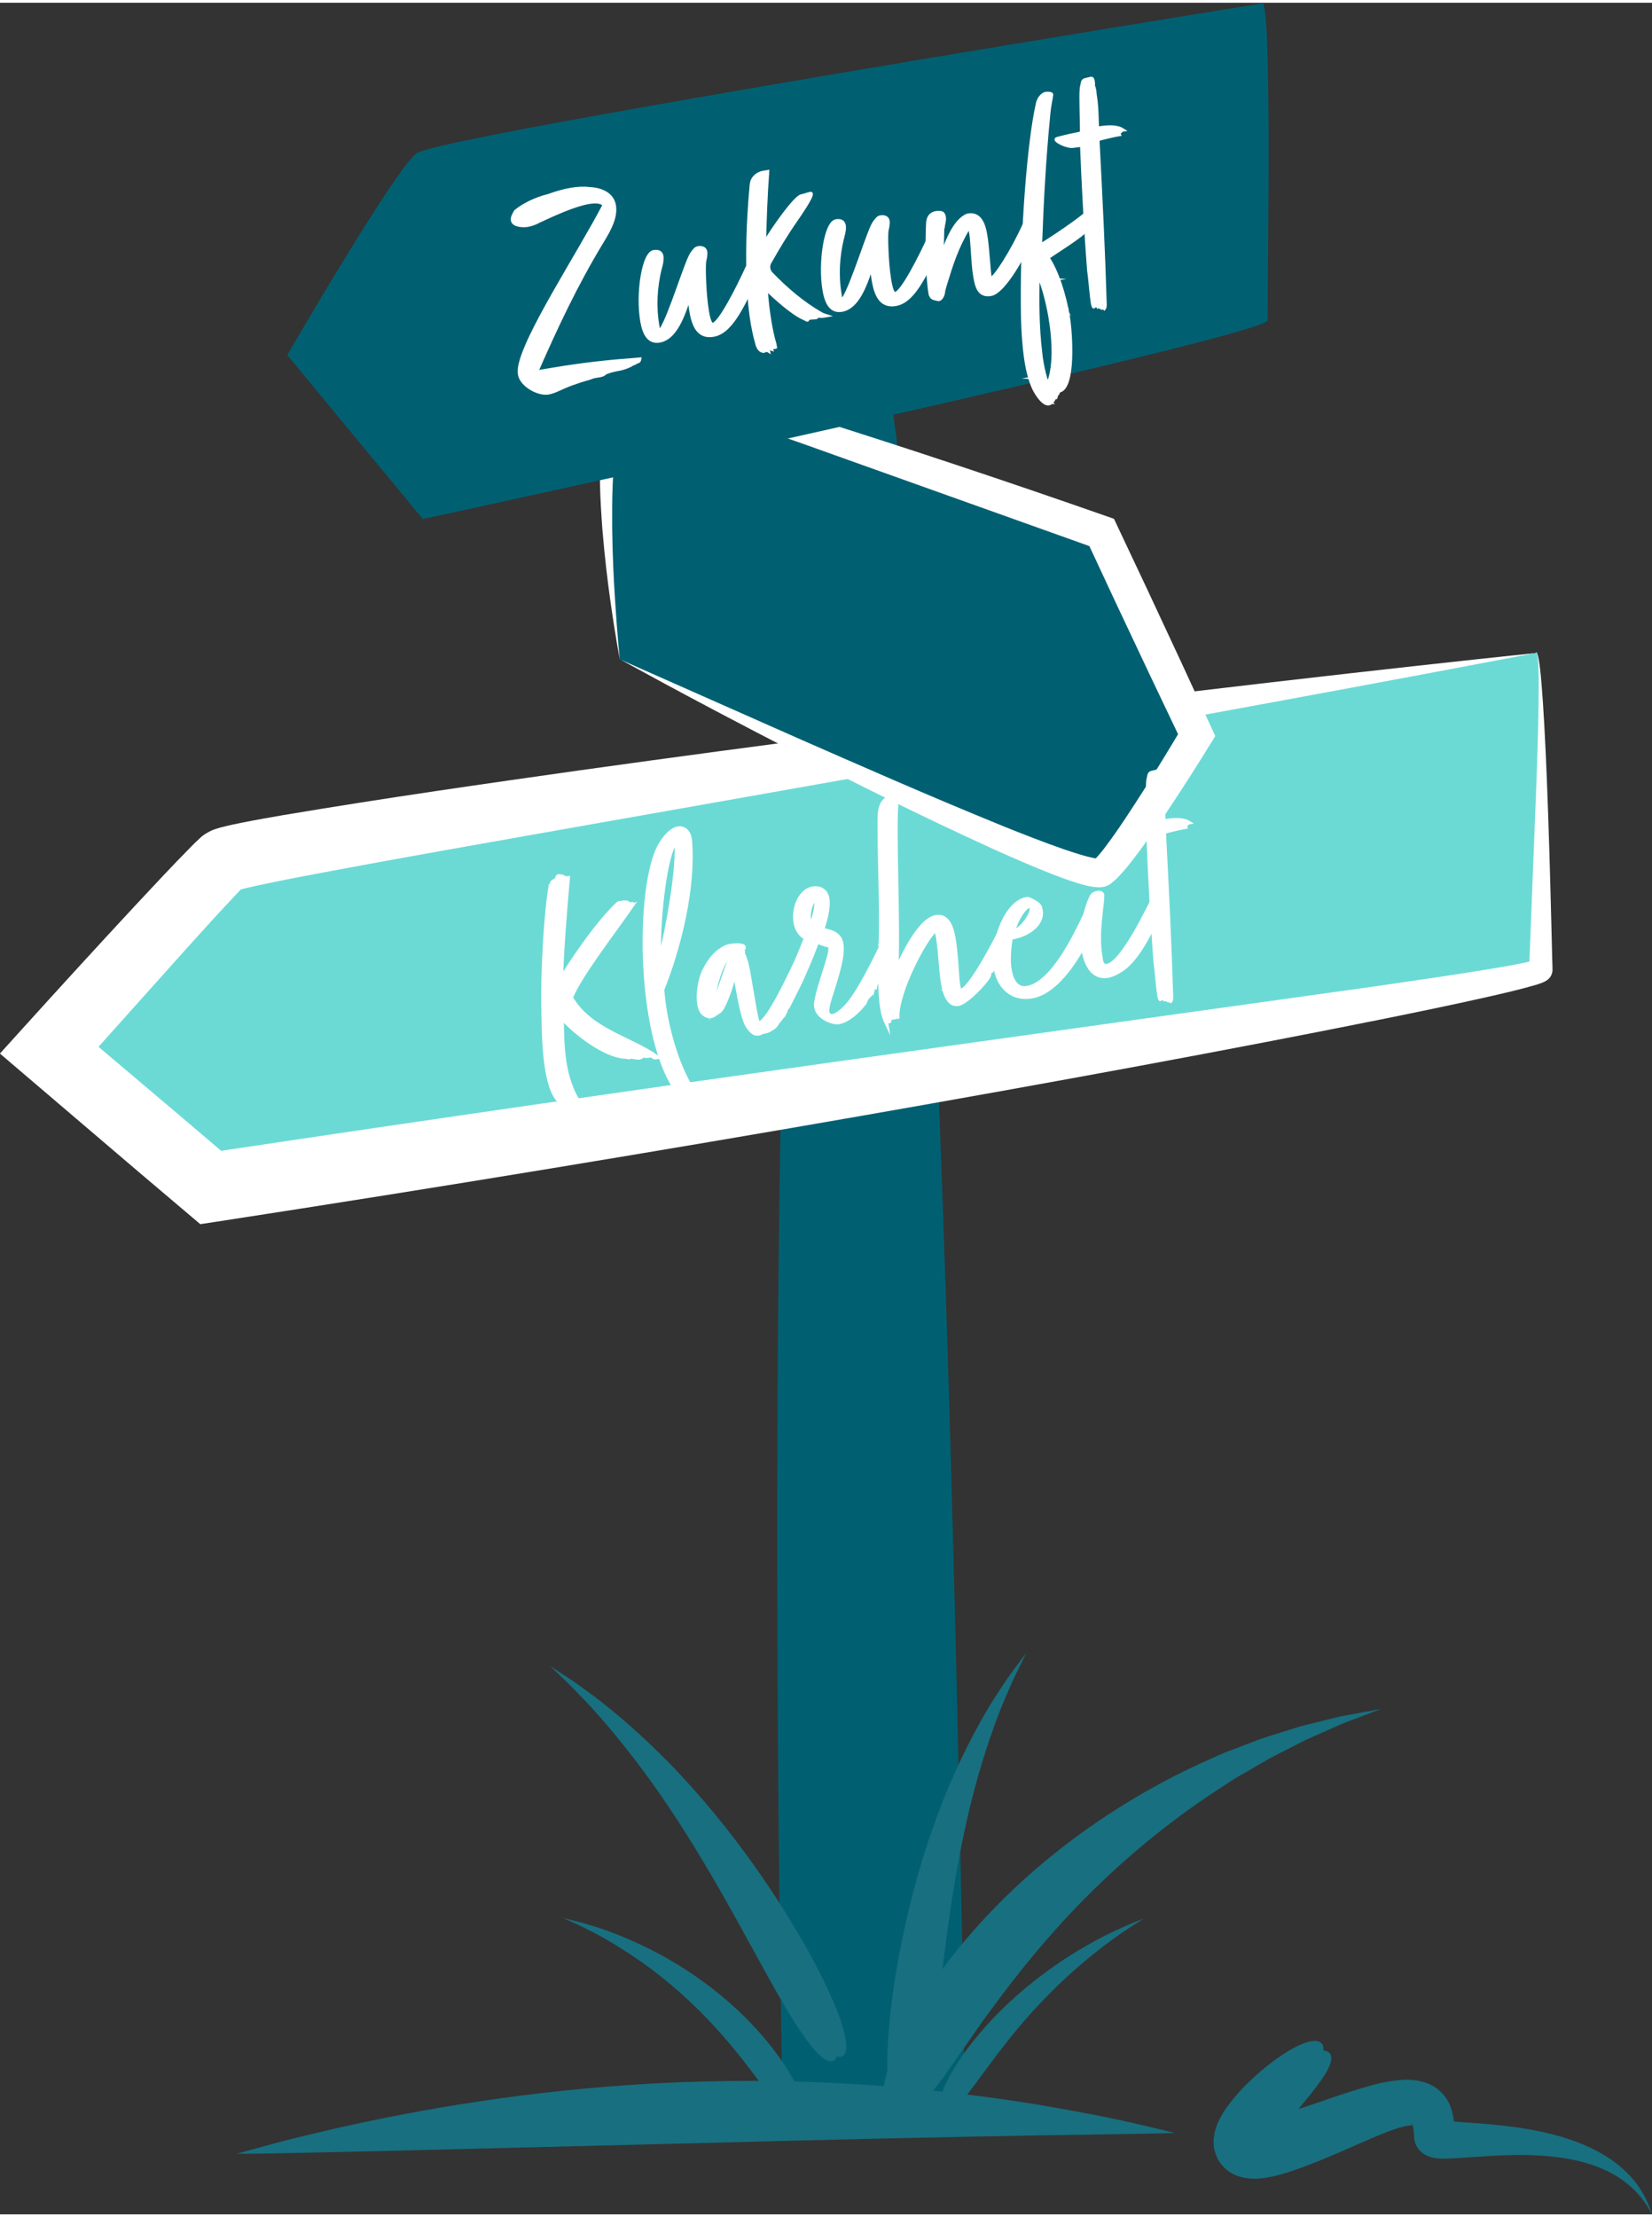 <?xml version="1.0" encoding="UTF-8"?>
<svg xmlns="http://www.w3.org/2000/svg" viewBox="0 0 292.52 391.49" width="120" height="161"><rect x="0" y="0" width="292.52" height="391.49" fill="#333333" stroke="none"/><defs><style>.cls-1{fill:#006072;}.cls-2,.cls-3{fill:#fff;}.cls-4{fill:#186f7f;}.cls-5{fill:#6bdad5;}.cls-3{stroke:#fff;stroke-miterlimit:10;stroke-width:.65px;}</style></defs><g id="Ebene_8"><path class="cls-1" d="M138.59,373.04c10.14,.49,32.28,0,32.28,0,0,0-4.51-326.28-18.42-316.88-20.29,13.71-13.86,316.88-13.86,316.88Z"/><g><path class="cls-5" d="M271.87,115.12c1.72-3.09,.98,46.3,.98,56.09,0,2.79-235.53,38.51-235.53,38.51l-28.59-24.28s27.28-30.4,30.79-33.49c3.51-3.09,232.36-36.84,232.36-36.84Z"/><path class="cls-2" d="M271.87,115.11s-30.18,5.82-79.84,14.79c-24.83,4.49-54.54,9.75-87.74,15.6-16.58,2.95-34.11,5.97-52.13,9.42-2.24,.44-4.5,.89-6.69,1.37-1.07,.24-2.22,.49-3.08,.74l-.31,.09s-.07,.03-.1,.04c-.01,0-.05,.02-.04,0,.31-.11,.61-.27,.89-.46,.26-.17,.63-.53,.47-.38l-.11,.11-.45,.44-.56,.58c-3.09,3.24-6.31,6.82-9.49,10.34-6.38,7.12-12.86,14.36-19.43,21.7l-.59-8.71c5.84,4.94,12.81,10.84,19.85,16.79,3.11,2.64,6.2,5.28,8.76,7.46l-4.89-1.39c40.65-6.11,79.26-11.66,114.31-16.57,35.04-4.89,66.5-9.29,92.86-12.97,6.58-.95,12.85-1.87,18.73-2.81,2.93-.48,5.83-.95,8.43-1.53,.31-.07,.63-.15,.85-.22l.12-.03h.01s-.16,.09-.22,.15c-.08,.09,.05-.08-.34,.35-.28,.33-.41,.89-.38,1.19v-.13s.01-.26,.01-.26c.03-.7,.05-1.39,.08-2.07,.05-1.37,.11-2.71,.16-4.03,.42-10.55,.77-19.63,1.06-27.04,.26-7.41,.4-13.16,.39-17.06,0-1.95-.05-3.43-.14-4.42-.05-.49-.1-.87-.21-1.09-.02-.06-.06-.09-.1-.11-.04,.02-.08,.02-.09,.06-.04,.05-.06,.07-.06,.07,0,0,.02-.03,.05-.08,.01-.03,.05-.05,.1-.07,.05,.02,.1,.05,.13,.11,.13,.23,.22,.6,.31,1.09,.18,.99,.35,2.47,.51,4.42,.33,3.9,.65,9.65,.95,17.07,.3,7.42,.57,16.51,.83,27.07,.03,1.32,.07,2.66,.1,4.02,.02,.68,.04,1.37,.06,2.06v.26s.01,.13,.01,.13c0,.34-.15,.94-.45,1.31-.4,.48-.31,.32-.43,.44-.13,.1-.37,.25-.44,.28l-.23,.11c-.17,.08-.25,.11-.37,.16-.44,.17-.79,.28-1.16,.39-2.86,.83-5.68,1.46-8.63,2.14-5.88,1.32-12.1,2.61-18.64,3.93-26.15,5.26-57.42,11.03-92.3,17.12-34.89,6.08-73.38,12.46-114.04,18.71l-2.75,.42-2.14-1.81c-2.56-2.17-5.66-4.8-8.78-7.44-7.02-5.98-13.96-11.91-19.78-16.87l-4.78-4.08,4.19-4.63c6.64-7.34,13.22-14.53,19.76-21.57,3.3-3.53,6.49-6.97,9.96-10.48l.68-.68,.83-.78,.21-.19c-.06,.04,.44-.38,.83-.61,.41-.26,.84-.48,1.28-.66l.38-.13,.73-.23,.53-.14c1.4-.36,2.54-.58,3.76-.83,2.37-.47,4.68-.87,6.98-1.27,18.36-3.09,35.92-5.58,52.64-7.95,33.43-4.67,63.37-8.47,88.42-11.53,50.11-6.1,80.68-9.21,80.68-9.21Z"/></g><path class="cls-4" d="M158.58,373.01s-.5,.23-1.04,.13c-.54-.1-1.11-.52-1.23-1.87-.06-.68,0-1.58,.23-2.8,.12-.61,.28-1.3,.49-2.07,.21-.78,.47-1.64,.86-2.56,.77-1.85,1.72-4.12,3.16-6.74,1.5-2.58,3.26-5.64,5.78-8.95,4.89-6.7,11.79-14.07,19.85-20.5,8.03-6.47,17.16-11.98,25.79-15.93,1.08-.49,2.15-.97,3.19-1.45,1.04-.49,2.12-.84,3.15-1.26,1.04-.4,2.05-.78,3.04-1.16,.5-.19,.99-.37,1.47-.56,.5-.16,.98-.31,1.47-.47,1.92-.6,3.75-1.18,5.45-1.71,1.73-.43,3.34-.83,4.8-1.2,.73-.18,1.42-.35,2.08-.51,.66-.15,1.29-.25,1.88-.36,1.17-.21,2.18-.4,3-.55,1.64-.29,2.54-.46,2.54-.46,0,0-.86,.33-2.41,.92-.77,.29-1.72,.65-2.83,1.07-.55,.21-1.14,.42-1.76,.68-.61,.27-1.26,.56-1.94,.86-1.35,.6-2.84,1.26-4.44,1.97-1.55,.79-3.22,1.65-4.97,2.54-.44,.22-.88,.45-1.33,.68-.44,.25-.88,.51-1.32,.77-.89,.52-1.8,1.04-2.73,1.58-.92,.55-1.89,1.04-2.81,1.67-.93,.61-1.87,1.22-2.82,1.84-7.61,4.99-15.41,11.31-22.21,18.08-6.82,6.76-12.62,13.94-17.1,20.07-2.31,3.02-4.05,5.74-5.68,7.95-1.58,2.24-2.81,4.13-3.97,5.6-.59,.73-1.07,1.41-1.53,2-.46,.59-.88,1.09-1.28,1.52-.79,.86-1.46,1.43-2.03,1.78-1.13,.71-1.84,.56-2.26,.22-.42-.34-.55-.86-.55-.86Z"/><path class="cls-4" d="M167.33,372.78s-.89,.34-.92-.81c.01-1.12,.64-3.98,4.8-9.68,2.09-2.83,4.93-6.01,8.18-8.95,3.24-2.95,6.87-5.65,10.3-7.8,3.44-2.15,6.64-3.8,9.02-4.82,1.16-.55,2.15-.91,2.8-1.19,.66-.27,1.03-.41,1.03-.41,0,0-.33,.21-.93,.6-.6,.4-1.49,.91-2.53,1.66-2.13,1.41-4.97,3.55-7.95,6.11-2.99,2.56-6.08,5.61-8.85,8.72-2.78,3.11-5.22,6.29-7.19,8.95-3.91,5.34-5.51,7.45-6.57,7.98-1.01,.56-1.19-.35-1.19-.35Z"/><path class="cls-4" d="M148.16,363.5s-.37,1.6-2.09,.54c-1.75-1.03-4.7-4.82-10.38-15.15-2.86-5.16-6.21-11.43-9.93-17.76-3.71-6.34-7.82-12.73-11.93-18.25-4.11-5.51-8.13-10.23-11.28-13.39-1.51-1.66-2.87-2.84-3.75-3.72-.9-.87-1.39-1.35-1.39-1.35,0,0,.57,.38,1.62,1.06,1.03,.71,2.6,1.64,4.39,3.01,3.7,2.6,8.55,6.64,13.6,11.62,5.04,4.98,10.17,10.97,14.68,17.09,4.52,6.11,8.44,12.32,11.37,17.6,5.82,10.59,6.89,15.33,6.77,17.34-.15,2.01-1.67,1.36-1.67,1.36Z"/><path class="cls-4" d="M160.03,372.26s-1.13,1.13-1.99-.63c-.82-1.76-1.56-6.42-.1-18.06,.75-5.81,2.07-12.81,3.98-19.94,1.9-7.13,4.44-14.36,7.29-20.63,2.85-6.27,5.89-11.6,8.4-15.2,1.16-1.85,2.3-3.22,3-4.21,.72-.97,1.12-1.5,1.12-1.5,0,0-.29,.6-.82,1.69-.51,1.1-1.36,2.62-2.18,4.64-1.81,3.93-3.86,9.58-5.68,15.99-1.81,6.42-3.28,13.63-4.38,20.66-1.11,7.03-1.89,13.88-2.62,19.55-1.43,11.35-2.73,15.82-3.94,17.38-1.17,1.57-2.08,.26-2.08,.26Z"/><path class="cls-4" d="M234.34,362.48s1.99,.02,1.22,2.33c-.37,1.16-1.44,2.88-3.59,5.54-1.07,1.3-2.37,2.87-3.93,4.78-.75,.93-1.56,1.95-2.22,2.95-.34,.49-.61,1-.7,1.23,0,.02-.02,.05-.04,.07,0,.01,0,0,0,0,0,0,.04,0-.09-.05-.18-.07-.37-.14-.56-.2-.19-.06-.38-.11-.58-.16-.2-.05-.41-.08-.53-.13-.28-.09-.58-.14-.89-.16-.37,0-.45-.06-.68-.03-.1,0-.2,.02-.3,.05-.09,.02-.09,0-.14,.02-.25,.09-.14,.09-.04-.06,.11-.12,.19-.26,.22-.4,.11-.22,.24-.51,.29-.77,.03-.14,.05-.27,.06-.41,.05-.2,.1-.4,.13-.6,.07-.4,.1-.8,.1-1.21v-.31c0-.1,0-.03,.02-.05h.04s.05,0,.07,0c.06,0,.22-.03,.33-.03,.54-.06,1.31-.21,2.12-.43,.79-.2,1.76-.49,2.69-.78,.94-.28,1.9-.6,2.88-.92,3.94-1.27,8.06-2.86,12.87-4.16,1.21-.32,2.49-.6,3.93-.79,1.44-.15,3.05-.33,5.19,.31,1.03,.3,2.23,.96,3.1,1.89,.46,.46,.79,.96,1.09,1.47,.28,.5,.47,1,.63,1.48,.28,.94,.4,1.81,.43,2.59,0,.38,.03,.79,0,1.14l-.03,.54-.02,.27v.13s-.01,.07-.01,.07v.03c-1.42-.05,3.16,.17-3.18-.11-.15,.02,.12,0,.33-.41,.07-.1,.12-.21,.16-.33,.04-.12,.14-.3,.19-.45,.06-.16,.11-.32,.15-.48,.06-.2,.14-.42,.19-.63l.08-.32,.04-.16c.02-.07,.02-.09,.01-.08-.02,0,0,0,.01,0l.06,.03c.08,.02,.13,.04,.24,.06,.38,.08,.9,.14,1.42,.19,1.05,.1,2.17,.17,3.29,.25,2.24,.15,4.48,.34,6.66,.61,4.36,.53,8.51,1.41,12.1,2.76,3.59,1.34,6.59,3.19,8.65,5.18,2.09,1.98,3.23,4,3.86,5.4,.32,.7,.52,1.27,.64,1.65,.12,.38,.19,.58,.19,.58,0,0-.1-.18-.29-.54-.19-.35-.49-.86-.92-1.48-.85-1.23-2.28-2.92-4.48-4.36-2.18-1.47-5.12-2.64-8.54-3.31-3.43-.67-7.32-.88-11.45-.75-2.07,.06-4.2,.2-6.41,.36-1.11,.08-2.23,.17-3.43,.22-.61,.02-1.23,.05-1.97,.01-.38-.02-.77-.04-1.39-.18l-.23-.06-.31-.1c-.11-.04-.18-.06-.33-.13-.15-.07-.3-.15-.44-.23-.08-.05-.13-.07-.23-.14-.11-.08-.22-.16-.32-.25s-.21-.18-.3-.28l-.14-.15-.19-.24c-.24-.34-.44-.7-.56-1.1-.13-.42-.19-.88-.18-1.32-.03-.89-.2-1.7-.38-1.99-.09-.11-.12-.1-.06,.05,.06,.12,.22,.2,.13,.22-.08,.01-.83,.05-1.64,.27-.83,.21-1.76,.52-2.73,.89-3.88,1.5-8,3.5-12.06,5.12-1.02,.41-2.04,.81-3.06,1.18-1.03,.38-1.99,.72-3.12,1.06-1.1,.33-2.24,.63-3.6,.82-.37,.04-.67,.09-1.09,.11-.44,.01-.8,.03-1.31,0-.27-.02-.54-.05-.81-.09l-.4-.06c-.18-.04-.37-.09-.55-.14-.37-.11-.71-.22-1.09-.39-.47-.23-.93-.52-1.35-.84-.41-.3-.91-.86-1.26-1.36-.39-.53-.59-1.06-.79-1.63-.09-.27-.18-.6-.22-.83-.03-.22-.06-.45-.07-.67-.03-.42-.04-.97,.01-1.22,.04-.32,.09-.63,.15-.94,.06-.32,.13-.48,.2-.72,.07-.22,.15-.45,.22-.65l.22-.51c.61-1.31,1.21-2.18,1.78-2.95,1.15-1.54,2.22-2.68,3.23-3.7,2.03-2,3.79-3.41,5.29-4.49,3.01-2.15,4.98-2.93,6.21-3.14,2.47-.38,2.09,1.61,2.09,1.61Z"/><path class="cls-4" d="M141.34,374.21s-.22,1.02-1.35,.37c-.57-.32-1.33-1.06-2.45-2.49-1.16-1.41-2.62-3.54-4.89-6.48-2.24-2.95-5.1-6.43-8.4-9.74-3.29-3.33-7.01-6.48-10.63-9.03-3.62-2.54-7.08-4.57-9.67-5.82-1.27-.69-2.36-1.11-3.08-1.47-.73-.34-1.14-.52-1.14-.52,0,0,.43,.11,1.21,.3,.78,.21,1.94,.44,3.32,.9,2.81,.79,6.64,2.23,10.75,4.28,4.11,2.05,8.46,4.8,12.32,7.96,3.87,3.14,7.22,6.66,9.65,9.85,2.45,3.17,3.74,5.68,4.52,7.45,.75,1.79,.93,2.91,.91,3.56-.06,1.31-1.06,.89-1.06,.89Z"/><g><path class="cls-1" d="M109.75,116.23s-7.88-53.17,5.02-49.4c25.74,7.53,80.3,26.93,80.3,26.93l16.81,35.86s-12.86,21.42-16.74,24.28c-3.88,2.86-85.4-37.67-85.4-37.67Z"/><path class="cls-2" d="M109.75,116.23s12.03,5.33,32.12,14.22c10.06,4.4,22.12,9.75,35.82,15.33,3.43,1.38,6.96,2.77,10.58,4.03,1.79,.61,3.68,1.24,5.35,1.58,.2,.04,.4,.08,.55,.09,.18,.03,.27,.01,.3,.02-.03,0-.07,0-.1,0l-.25,.07c-.18,.06-.35,.15-.48,.27,0,0,.05-.05,.07-.07,.11-.11,.23-.22,.34-.33,.54-.57,1.15-1.31,1.73-2.09,2.35-3.12,4.61-6.64,6.88-10.19,2.25-3.57,4.51-7.27,6.74-11.02l-.14,2.72c-3.52-7.34-7.57-15.89-11.68-24.64-1.85-3.96-3.68-7.89-5.21-11.17l1.7,1.55c-18.27-6.52-35.52-12.68-51.13-18.26-7.81-2.76-15.22-5.35-22.15-7.67-1.73-.57-3.44-1.13-5.11-1.69-.42-.14-.83-.27-1.25-.41-.38-.12-.58-.16-.84-.2-.48-.03-.83,.08-1.26,.38-.85,.65-1.55,2.06-2.01,3.46-.48,1.42-.79,2.93-1.03,4.41-.92,5.97-.92,11.59-.89,16.46,.06,4.89,.28,9.09,.5,12.52,.44,6.86,.85,10.62,.85,10.62,0,0-.74-3.71-1.7-10.54-.47-3.42-.99-7.61-1.39-12.53-.35-4.92-.73-10.55-.12-16.91,.18-1.59,.4-3.23,.87-4.92,.23-.85,.52-1.71,.94-2.58,.43-.86,.97-1.76,1.86-2.55,.88-.78,2.22-1.32,3.49-1.28,.6,.01,1.26,.14,1.72,.27,.42,.12,.85,.23,1.28,.35,1.71,.47,3.46,.93,5.23,1.45,7.08,2.01,14.61,4.29,22.54,6.78,15.85,4.98,33.27,10.76,51.61,17.18l1.17,.41,.54,1.14c1.55,3.28,3.39,7.2,5.26,11.15,4.11,8.76,8.09,17.34,11.48,24.74l.66,1.43-.8,1.29c-2.34,3.8-4.68,7.47-7.05,11.05-2.4,3.58-4.75,7.06-7.42,10.41-.68,.84-1.38,1.67-2.26,2.54l-.78,.68-.21,.18c-.25,.17-.54,.31-.83,.42-.35,.13-.44,.12-.61,.15-.16,.02-.32,.04-.48,.05-.48,0-.9-.03-1.21-.08-.35-.05-.64-.11-.93-.17-2.25-.54-4.1-1.25-5.98-1.96-3.73-1.44-7.24-2.99-10.65-4.52-13.59-6.18-25.36-12.15-35.15-17.15-9.78-5.02-17.54-9.15-22.85-12.01-5.3-2.88-8.19-4.46-8.19-4.46Z"/></g><path class="cls-1" d="M223.33,.14c1.96-3.09,1.12,46.3,1.12,56.09,0,2.79-149.58,35.16-149.58,35.16l-24-29.02s18.88-32.63,22.88-35.72C77.75,23.56,223.33,.14,223.33,.14Z"/><g><path class="cls-3" d="M106.13,65.98l-.77,.13c-.26,.04-.51,.14-.76,.23-.1,.02-.15,.08-.25,.09-.76,.23-1.52,.42-2.22,.69-2.32,.71-3.69,1.68-5.04,1.91-1.81,.3-4.74-1.37-5.05-3.23-.05-.31-.05-.63-.02-1.06,.68-5.42,10.36-20.05,15.01-28.95-.47-.61-1.5-.7-2.79-.48-2.58,.43-6.17,2.1-8.88,3.35-.53,.3-1.23,.58-1.95,.7-.72,.12-2.48,.1-2.64-.88-.06-.36,.13-.82,.54-1.52,1.25-1.06,3.5-2.23,5.84-2.79,1.3-.48,2.66-.87,3.95-1.09,1.13-.19,2.24-.27,3.27-.13,2.51,.11,4.08,1.22,4.37,2.92,.36,2.12-.91,4.34-1.95,6.06l-.21,.35c-4.73,7.8-8.27,15.45-11.64,23.13l2.63-.44c5.73-.97,9.9-1.41,15.66-1.85-.08,.49-.47,.34-.75,.6-.33,.22-.51,.14-.78,.4-1.03,.49-1.64,.65-2.72,.83-1.38,.29-1.2,.41-1.92,.54-.21,.04-.46,.08-.89,.1,.18,.13,.71,.09,.86,.07-.28,.21-.59,.26-.9,.31Z"/><path class="cls-3" d="M122.36,54.33c-.15-.88-.24-1.71-.26-2.5-1.23,4.03-2.7,7.56-5.33,8.01-1.75,.3-2.67-1.03-3.09-3.56-.81-4.8,.28-11.88,2.08-12.18,.93-.16,1.31,.2,1.41,.82,.13,.77-.36,2.29-.36,2.29-.74,3.15-.98,6.48-.38,9.98l.04,.26c.05,.31,.17,.66,.42,.62,.1-.02,.2-.09,.18-.19,1.65-2.51,4.55-12.33,5.51-13.55,.39-.49,.6-.84,1.01-.91,.57-.1,1.22,0,1.33,.68,.06,.36-.06,1.23-.2,1.63v.05c-.15,.93-.02,5.79,.48,8.78,.26,1.55,.58,2.5,1.04,2.42,1.29-.22,4.54-6.71,6.09-10.1,.65,.1,1.23,.69,1.35,1.41,.04,.26,.04,.53-.08,.81-3.02,6.93-5.05,9.34-7.32,9.72-2.84,.48-3.55-2.16-3.94-4.48Z"/><path class="cls-3" d="M143.45,33.8c.1-.02,.15-.03,.16,.03,.1,.57-1.94,3.56-2.54,4.41-2.05,2.95-3.28,5.06-4.76,7.65-.21,.35-.3,.74-.23,1.15,.06,.36,.22,.66,.47,.93,2.51,2.6,5.56,5.27,8.9,7.14,.18,.13,.52,.23,.74,.3-.1,.02-.21-.02-.42,.02l-.15,.03c-.1,.02-.69,0-.71-.09-.24,.15-.32,.32-.42,.34-.21,.03-.74,.02-1.1,.08-.21,.03-.4,.12-.5,.19,.06,.04,.07,.09,.08,.15,0,.05-.64-.32-.75-.35-1.95-.89-4.83-3.48-6.61-5.2,.12,1.94,.36,4.02,.69,5.98,.23,1.34,.5,2.67,.87,3.88l.05,.31c-.11-.04-.16-.03-.16-.03-.05,0-.07,.22-.06,.28l-.16,.03c-.17-.08-.05-.31-.36-.26,0,.05,.12,.09,.15,.24-.16,.03-.23-.12-.34-.1-.05,0-.13-.14-.19-.18,.15,.24,.2,.23,.35,.52-.11-.03-.18-.13-.18-.13l.03,.15c-.05,0-.4-.15-.47-.24,.09,.2,.17,.4,.19,.5-.12-.08-.29-.16-.45-.14,0,.05,.07,.09,.08,.15-.1,.02-.29-.16-.36-.26,0,0,.06,.36-.04,.38-.86-.07-1.1-.87-1.31-1.79-.27-.96-.49-1.99-.68-3.07-1.25-7.43-.84-17.84-.18-24.64,.14-1.35,1.31-1.97,2.03-2.09l.77-.13c-.33,4.62-.45,8.35-.56,12.72,1.77-3,5.55-8.26,6.59-8.43,.41-.07,1.16-.36,1.52-.42Z"/><path class="cls-3" d="M154.64,48.88c-.15-.88-.24-1.71-.26-2.5-1.23,4.03-2.7,7.56-5.33,8.01-1.75,.3-2.67-1.03-3.09-3.56-.81-4.8,.28-11.88,2.08-12.18,.93-.16,1.31,.2,1.41,.82,.13,.77-.35,2.29-.35,2.29-.74,3.15-.98,6.48-.38,9.98l.04,.26c.05,.31,.16,.66,.42,.62,.1-.02,.2-.09,.18-.19,1.65-2.51,4.55-12.33,5.51-13.56,.4-.49,.6-.84,1.01-.91,.57-.1,1.22,0,1.33,.68,.06,.36-.06,1.23-.2,1.63v.05c-.15,.93-.02,5.79,.48,8.78,.26,1.55,.58,2.5,1.04,2.42,1.29-.22,4.54-6.71,6.09-10.1,.65,.1,1.23,.69,1.35,1.42,.04,.26,.04,.53-.08,.81-3.02,6.93-5.05,9.34-7.32,9.72-2.84,.48-3.55-2.16-3.94-4.48Z"/><path class="cls-3" d="M172.67,48.55c-.43-2.53-.44-6.08-.73-7.78-.1-.62-.22-.97-.43-.99-2.08,3.38-3.08,6.57-4.14,10.04l-.33,1.17c.03,.15-.02,.21-.02,.21-.02,.48-.38,1.23-.79,1.3-.1,.02-.16-.03-.28-.06l-.55-.12c-.16-.03-.47-.29-.48-.34-.02-.1-.09-.2-.16-.34-.57-3.35-.63-9.39-.45-12.71,.08-.81,.36-1.33,1-1.6,.15-.08,.3-.1,.51-.14,.41-.07,.89-.04,1.08,.14,.13,.14,.23,.39,.26,.59,.11,.67-.16,1.25-.21,1.89l-.07,.22c-.03,1.38-.07,3.04-.15,4.75,.62-1.38,1.86-5.62,4.23-6.97,.15-.08,.29-.16,.5-.19,2.11-.36,2.75,1.82,3.02,3.42,.43,2.53,.55,6.11,.77,7.4,.05,.31,.13,.46,.18,.45,.77-.13,3.81-4.78,6.12-9.94,.11-.28,.3-.42,.46-.45,.52-.09,1.06,.94,1.16,1.5,.03,.15,.04,.26,0,.32-.86,2.43-5.07,10.83-7.75,11.28-2.06,.35-2.47-1.44-2.74-3.04Z"/><path class="cls-3" d="M193.02,39.38c-.04,.06-.21,.3-.24,.47-1.86,1.85-5.44,3.94-7.28,5.26,1.64,2.48,2.94,6.45,3.62,10.48,.48,2.84,1.13,12.65-1.61,13.11-.26,.04-.01,.53-.56,.73,.06,.36,.03,.47-.08,.49-.1,.02-.23-.12-.34-.1-.05,0-.09,.12-.03,.48-.25,.41-.53,.62-.79,.66-.62,.1-1.38-.62-2.17-1.86s-1.37-3.11-1.76-5.38c-.5-2.99-.68-6.57-.7-10.12-.11-13.51,1.18-29.16,2.64-35.62,.13-.76,.66-1.75,1.54-1.9,.31-.05,.91,.06,.92,.11-.07,.86-.36,1.65-.54,3.7-.74,7.55-1.16,15.1-1.44,22.89,0,.05,.07,.09,.13,.14,1.78-1.1,7.03-4.53,8.9-6.38,.13-.18,.48-.29,.53-.3,.03,.15-.2,.4-.24,.46,.02,.1-.54,.57-.49,.56,.02,.1-.09,.39-.08,.49,0,.05,.13,.14,.15,.24,.02,.1-.02,.22-.15,.4,.19-.14,.45-.45,.46-.4,.02,.1-.08,.17-.05,.33-.04,.06-.13,.18-.1,.34,.13-.18,.51-.46,.51-.46,.02,.1-.12,.23-.12,.23-.23,.2-.55,.52-.72,.76-.19,.14-.44,.23-.5,.51-.56,.47-.71,.49-1.01,.91,.37-.33,.77-.45,1.6-1.22Zm-10.42,24.04c.03,.16,0,.27,0,.32,.02,.1,.08,.15,.18,.13,0-.05-.05-.31-.18-.45Zm.41,2.42l.25-.1c-.21,.04-.25,.1-.25,.1Zm.77,1.73c-.02-.1-.03-.15,.08-.17-.02-.1-.08-.15-.08-.15-.05,0-.29-.11-.3-.21,0,0,.1-.02,.14-.13,0-.05-.07-.09-.28-.06,.08,.2,.25,.54,.44,.72Zm-.36-2.48c-.05,0-.1,.07-.06,.27q0-.05,.04-.06s.06,.04,.08,.14c0,.05,.09,.2,.09,.2,0,.05-.03,.16,0,.27,0,.05,.02,.1,.12,.09l-.05-.31c-.1-.25-.18-.45-.21-.6Zm.21,1.24l.05,.31c0-.05-.03-.15,.08-.12-.02-.1-.04-.21-.14-.19Zm1.88,1.38c1.33-2.82,1.21-7.63,.46-12.07-.49-2.89-1.27-5.62-2.06-7.5-.05,0-.09,.07-.14,.13-.09,4.52-.11,9.09,.47,13.77,.04,.52,.12,1.04,.22,1.61,.23,1.34,.56,2.72,1.06,4.07Zm-1.64-1.58l.03,.21c.15,.24,.35,.84,.35,.79s.09-.07,.08-.17c-.02-.1-.39-.73-.46-.83Zm.84,1.87c0,.05,.07,.09,.12,.09,.05,0,.16-.03,.14-.13,.11,.04,.15,.24,.2,.23-.09-.2-.29-.43-.33-.69-.12-.09-.09-.25-.3-.21,0,.05,.14,.19,.14,.19,0,.05-.04,.06-.03,.16,.03,.15-.03,.11-.07,.22-.32-.32-.45-.77-.64-.95,.08,.14,.1,.3,.13,.46l.08,.46c.06,.04,.03,.21,.15,.29,0,.05-.08,.12-.07,.22,0,.05,.18,.13,.18,.13,0-.05,.09-.07,.08-.17,.05,0,.11,.03,.13,.14,.11,.04,.17,.08,.18,.13,0,.05-.03,.11-.02,.16h-.05c0,.06,.08,.16,.13,.15,0,0,.04-.11,.08-.17-.06-.04-.29-.48-.33-.69,0-.05,.13-.18,.13-.18,0,0-.04,.11-.03,.16Zm1.2,2.71l.16-.29s.08-.17,.06-.28c-.09,.12-.27,.26-.27,.26-.04,.06-.03,.11-.02,.16,0,.05,.02,.1,.08,.15Zm.22-21.63c-.04-.26-.06-.36-.22-.39,.06,.04,.07,.09,.09,.2,.02,.1,.04,.21,.14,.19Zm.28-.52l.02-.22c0-.05-.02-.1-.08-.15l-.05-.31c-.03-.15-.17-.39-.23-.39-.05,0-.04,.06,0,.27l.14,.19c.03,.15,.07,.41,.21,.6Zm-.21,.3c.1-.02,.19-.14,.19-.14-.05,0-.27-.64-.32-.63,0,0-.03,.11,.01,.37,.02,.1,.08,.2,.12,.4Zm1.79,4l-.03-.15,.14,.19c-.09-.2-.12-.4-.17-.66l-.13-.77c-.09,.12-.08,.17-.06,.27l.04,.21c0,.05,.03,.16-.03,.16-.02-.1-.12-.4-.22-.39l.04,.26c.06,.04,.15,.24,.17,.39,0,.05,.03,.16-.02,.16,.24,.17,.08,.2,.27,.33Zm.38,.36c-.05,0-.09,.07-.15,.08-.06-.04-.08-.15-.08-.15,0,0-.04,.06-.14,.08,0-.05-.1-.3-.16-.29,0,.05-.02,.16-.02,.16-.05,0,.08,.15,.08,.15-.26,.04-.35,.11-.35,.11,.03,.16,.04,.21,.09,.2s.08-.12,.13-.18c.05,0,.14-.08,.14-.13,0,.05-.03,.11,0,.27,0,.05,.02,.1,.12,.08-.02-.1-.04-.26,0-.27,0,0,.07,.1,.13,.14-.04,.06-.07,.22-.06,.27,.05,0,.19-.14,.17-.24,0-.05-.02-.1,.19-.14-.02-.1-.03-.16-.08-.15Zm-.6,.84l.3,.21c0,.05,.13,.14,.18,.13,0-.05-.08-.2-.09-.25,.05,0,.1-.02,.08-.12-.05,0-.12-.09-.17-.08,0,0-.31,.05-.3,.1Zm.45-1.08c0,.05,.12,.08,.18,.13-.09-.2-.13-.46-.18-.45-.04,.06-.03,.16,0,.32Zm4.44-13.91c-.26,.04-.66,.48-.76,.5,0,0-.13,.18-.44,.55,.38-.28,.96-.59,1.2-1.05Zm-.67-.21c0,.05,.07,.09,.12,.09,.21-.04,.76-.5,.71-.81-.03,.11-.28,.21-.34,.21-.21,.03-.41,.39-.5,.51Z"/><path class="cls-3" d="M194.83,53.88c0,.05-.21-.28-.2-.23l-.15,.08-.2-.87c-.12,.23-.08,.49-.01,.85-.28-.06-.51-.82-.57-.86-.12-.08,.05,.95,0,.96-.05,0-.15-.24-.22-.65-.2-1.19-.41-3.7-.51-4.58-.06-.36-.09-.83-.15-1.19-.55-7.02-.99-15.32-1.26-22.23l-.31,.05c-.46,.08-1.04,.12-1.25,.16-.93,.16-2.89-.79-2.95-1.15,0-.05,.03-.11,.14-.13,1.52-.42,2.75-.68,4.34-1,.08-1.39-.18-6.07-.02-7.96,.28-1.16,.08-1.39,.96-1.54,.31-.05,.51-.14,.66-.17,.21-.04,.33,.05,.4,.52l.03,.21c.02,.1,.04,.26-.02,.48,.1,.25,.21,.6,.26,.91,.04,.26,.03,.47,.07,.73,.39,2.32,.33,4.51,.42,5.98,1.5-.25,3.32-.45,4.45,.26-.26,.04-.49,.56-.8,.61,0,0,.11,.03,.19,.18-.72,.12-3.22,.7-3.77,.9,.53,10.04,1.01,19.83,1.29,29.33-.02,.21-.03,.43-.12,.55-.12-.09-.14-.19-.16-.34l-.04-.26c0,.05-.13-.14-.12-.09,.08,.46,0,.64-.05,.64-.1,.02-.26-.27-.33-.69-.06-.04,0,.27-.02,.53Z"/></g><path class="cls-4" d="M207.94,377.08s-2.36,.09-6.6,.16c-4.23,.07-10.34,.16-17.88,.28-15.07,.27-35.73,.7-58.5,1.33-22.84,.57-43.52,1.09-58.53,1.46-7.55,.17-13.66,.3-17.9,.39-4.24,.08-6.6,.07-6.6,.07,0,0,2.26-.66,6.36-1.76,2.05-.56,4.57-1.19,7.51-1.88,2.93-.71,6.28-1.47,10-2.23,14.85-3.1,35.67-6.36,58.88-6.93,23.21-.65,44.19,1.67,59.17,4.11,7.5,1.27,13.52,2.47,17.66,3.45,4.14,.95,6.42,1.53,6.42,1.53Z"/></g><g id="Ebene_11"><g><path class="cls-3" d="M97.99,155.53c.16-.03,.42-.34,.48-.29,.36-.38,0-.58,.52-.67,.06,.04,.49,.08,.54,.07,0,0,.47,.29,.53,.28,.02,.1,.53,.02,.53,.02-.39,4.26-1.15,13.62-1.19,17.76,.93-1.7,5.99-9.45,10.02-13.26,0,0,.09-.07,.3-.1l.52-.09c.36-.06,.95-.05,1.1,.24,.26-.04,.24,.17,.41,.25l.17-.24c.04-.06,.12,.09,.17,.08-3.06,4.49-9.56,12.81-10.95,16.54,3.37,5.8,10.43,7.1,15.25,10.53-.05,0-.15,.08-.2,.09-.41,.07-.64-.32-1.02-.36-.17-.08-.55-.12-.6-.11,0,.05,.07,.09,.14,.19-.36,.06-1.08-.14-1.14-.13,0,.05,.08,.15,.14,.19,.06,.04-.39,.22-.49,.24-.53,.04-1.2-.17-1.68-.19-.1,.02-.14,.13-.14,.13-.37,0-.61-.16-.92-.11-3.39-.28-8.36-3.95-10.97-6.85,.04,3.07,.11,5.66,.52,8.08,.37,2.17,.98,4.24,2.19,6.37-.05,0-.27-.33-.47-.29,.02,.1,.23,.44,.23,.44-.1,.02-.35-.21-.53-.33,.02,.1-.25,.1-.21,.35-.06-.04-.18-.13-.34-.1-.05,0-.1,.02-.15,.08,.18,.13,.22,.33,.24,.49-.21-.02-.36-.26-.48-.34-.25-.22-.16-.03-.62-.21-.03,.11-.07,.22-.06,.27,.03,.16,.15,.24,.17,.4-.18-.13-.65-.37-.64-.32,0,.05,.02,.1,.08,.15-1.32-.89-2.12-3.14-2.58-5.88-.55-3.25-.62-7.11-.67-9.91v-.64c.02-.16,0-.37-.04-.52-.07-6.41,.44-16.57,1.34-21.6,.34-.17,.11-.6,.47-.66Z"/><path class="cls-3" d="M121.82,192.67c-.16-.03-.27-.06-.38-.04-.21,.04-.18,.19-.18,.19-.24-.17-.83-.23-.83-.23-.1,.02-.24,.15-.37,.33-2.39-3.15-3.98-8.19-4.92-13.76-1.98-11.76-.98-25.93,1.92-30.4,1.09-1.72,2.13-2.48,3-2.63,1.08-.18,1.91,.63,2.1,1.77l.05,.31c.74,8.47-2,19.27-4.92,26.5,.08,.78,.18,2.04,.45,3.64,.57,3.4,1.75,8.19,3.88,12.29,.15,.24,1.03,2,1.08,1.99-.05,0-.1,.02-.14,.13-.27-.06-.54-.07-.76-.08Zm-4.4-7.85c0,.05-.08,.17-.08,.17,.1,.3,.17,.4,.19,.5-.1,.02-.09,.07-.08,.12l.04,.21c.21-.04,.29,.48,.35,.84l.07,.41c.08,.15,.1,.89,.46,.83l-.03-.21c-.1-.57-.52-1.19-.6-1.65-.03-.16,0-.32,.08-.44,.21-.03,.83,3.04,.88,3.03-.1,.02-.09-.2-.19-.18,.05,.31,.27,.64,.29,.75l.14-.13c.36,.58,.53,1.24,.92,1.7,.06,.04,.19,.18,.21,.28,0,.05-.03,.11-.09,.12,0,0,.18,.13,.29,.16l.46,.56-.56-1.12s.15-.03,.14-.13c.02,.1,.29,.43,.34,.74,.09-.12,.08-.17,.05-.33-.16-.29-.9-.91-.97-1.38,0-.05-.21-.33-.22-.39-.39-.73-1.11-2.46-1.95-7.47-.15-.88-.12-1.94-.2-3.04-.03-.21-.14-.51-.2-.87-.03,.16-.09,1.34-.08,1.45,.02,.1,.05,.31,.15,.56-.09,.12-.11,.6-.08,.76,.06,.36,.07,.73,.13,1.09l.05,.31c.04,.26,.04,.58,.1,.94l.4,2.37-.12-.09c-.13-.77-.12-.4-.19-.82l-.08-.46c-.04-.26-.26-.91-.29-1.12,.09-.12,.09-.39,.07-.54l-.06-.36c.03-.11,.07-.22,.04-.38-.03-.15-.11-.35-.13-.46-.15,.03-.21,.04-.2,.09,.02,.1,.15,.24,.2,.55-.11-.03-.12-.08-.12-.08l.13,.77c.02,.1,.04,.21-.03,.43-.04-.26-.16-.61-.18-.77l-.08-.46c-.19,.14-.1,.65-.07,.86,.09,.52,.49,1.62,.55,2.03,.08,.15,.14,.19,.15,.24Zm-.68-15.96c.02,.1,.07,.09,.1,.25,1.17-4.07,3.49-16.72,2.83-20.64-1.73,1.99-3.15,13.05-2.93,20.39Z"/><path class="cls-3" d="M139.03,178.68c-.5,1.09-.21,.3-.93,1.38-.13,.18-.37,.33-.52,.67-.41,.71-.73,.71-1.44,1.2-.4,.17-.65,.22-1.07,.29-.29,.16-.54,.25-.75,.29-.77,.13-1.28-.37-1.91-1.27-1.11-1.56-1.98-7.99-2.4-9.83-.06,2.13-2.03,7.13-2.71,7.19-.33,.27-.58,.36-.9,.63-.15,.08-.34,.16-.5,.19-.88,.15-1.69-.61-1.94-1.42-.09-.25-.13-.46-.17-.71-.3-1.8,.08-4.21,.86-5.93,.69-1.28,1.49-2.8,3.27-3.89,.38-.28,.93-.48,1.55-.58,.36-.06,2.19-.21,2.28,.3,0,.05-.03,.16-.03,.16-.08,.17-.27,.26-.48,.29,.13,.14,.34,.1,.36,.26,0,.32,0,.37,.04,.58,.03,.15,.19,.18,.28,.7,.35,.79,.63,2.49,.95,4.35l.63,3.71c.33,1.96,.63,3.45,.89,3.4,1.75-.3,5.95-9.71,6.75-11.22,.28-.53,.42-.97,.68-1.02,.21-.03,.71,.73,.78,.88,.08,.2,.12,.4,.15,.56,.06,.36,.02,.74-.07,1.18l-.13,.5c-.83,2-1.95,4.15-2.83,5.89-.17,.24-.09,.39-.34,.48,.05,0-.16,.29-.17,.24-.06-.36,.28-.53,.39-.81,.02-.16,.16-.29,.19-.46-.05,0-.08-.15-.08-.15l-.16,.29c0,.05,.02,.1-.09,.12l-.35,.75c-.21,.3-.36,.7-.5,1.09,.04-.06,.16-.29,.27-.31l.28-.26-.11,.28Zm-9.83-9.22c.19-.46,.36-1.01,.48-1.25-2.23,1.54-3.34,6.93-3.59,9.84,1.23-3.07,1.93-5.52,3.11-8.59Zm-.65,3.72c0-.05-.07-.09-.12-.09-.04,.06-.3,.42-.27,.58,0,.05,.07,.09,.12,.08,.04-.06,.3-.42,.27-.58Zm-.35,.11c.05,0,.17-.24,.2-.41-.04,.06-.15,.08-.2,.09,0-.05-.04,.06,0,.32Zm.31,.58c0-.05-.02-.1-.12-.09,.02,.1-.12,.23-.1,.34,.08-.12,.22-.25,.22-.25Zm.19-2.31c-.04,.06-.09,.12-.14,.13-.09,.12,.02,.1-.11,.28,0,0,.02,.1,.08,.15l.17-.56Zm.11,1.89c-.03-.15-.09-.2-.09-.2-.05,0-.08,.17-.1,.34,0,0,.08-.12,.19-.14Zm.08-1.13s-.03-.16,.02-.22c-.09,.07-.29,.47-.21,.35,.05,0,.09-.07,.19-.14Zm.07,1.05c-.09,.07-.22,.25-.27,.31,0,.05,.23-.2,.27-.31Zm-.05,.33c.15-.03,.24-.15,.27-.31-.15,.03-.32,.32-.27,.31Zm.19-2.95c.05,0,.11,.03,.16,.03,.05,0,.1-.02,.09-.12,0,.05-.07-.09-.08-.15-.04,.06-.08,.17-.17,.24Zm9.79,5.19c0-.05-.07-.09-.08-.15-.52,.35-.72,1.71-.72,1.71,.15-.03,.29-.47,.42-.65,.06-.28,.17-.24,.14-.4-.03-.21,.27-.31,.23-.52Zm-.47,1.62c-.09,.12-.13,.5-.09,.39,.09-.12,.15-.08,.09-.39Zm.32-.32c.19-.14,.21-.3,.29-.47,.04-.06,.09-.12,.08-.17,0-.05-.07-.09-.13-.14-.17,.24-.43,.6-.54,.89,.12,.09,.13,.14,.13,.14,.05,0,.15-.4,.2-.4l-.02,.16Zm-.13,1.14c.09-.12,.2-.4,.2-.4-.03-.15,.1-.34,.05-.65-.05,.33-.29,.47-.38,.91,.04,.21-.02,.16,.02,.42l.11-.28Zm.22-3.11c-.25,.09-.32,.64-.27,.63,.16-.03,.22-.57,.27-.63Zm.1-.34c0,.05,.08,.15,.08,.2,0,.05,.53-.62,.49-.56l-.26,.04c-.08,.12-.14,.13-.11,.28l-.21,.04Z"/><path class="cls-3" d="M156.04,166.95l.15,.24,.31,.27c-.06-.04,0,.27,0,.27-.03,.11-.03,.16,0,.27l.04,.26c.02,.1,.04,.26-.03,.48l-.29,.79c0-.05-.21,.94-.5,1.09l.03,.16c-.04,.06-.08,.12-.19,.14,0,.05,.1-.02,.13,.14l-.15,.03c-.03,.75-1.05,1.98-.99,1.97,.36-.06,.79-.98,.79-.98,.04,.26-.19,.46-.14,.71-.21,.03-.27,.31-.28,.52-.03,.11-.02,.16-.02,.22,.03-.11,.23-.2,.2-.4,.18-.19,.5-.83,.56-.79,.02,.1,.06-.27,.05-.33,0-.05,.46-.45,.44-.55l-.06-.04h.05c.03-.17,.3-.75,.5-.78l-.11,.28c-.11,.28-.09,.44-.4,.49v.05s.02,.05,.08,.09c-.14,.45-.4,.44-.33,.85,.04,.26-.37,.65-.38,.59-.02-.1,.19-.14,.22-.25-.21,.03-.29,.16-.29,.16,.04,.26-.27,.63-.29,.79-.09,.39-.1,.02-.17,.56-.17-.08-.29-.11-.29-.11-.1,.02-.02,.21-.1,.34,0,.05-.04,.11-.03,.16,0,.05-.21,.35-.2,.41,0,.05,.16-.03,.2-.09-.57,1-1.58,1.65-2.38,2.53,0,0,1.04-.76,1.13-.83l-.19,.46-.14,.08c.02,.1-2.21,2.92-4.48,3.3-.93,.16-3.68-.76-4.01-2.72-.04-.26-.04-.58,.01-.85,.54-3.38,2.73-8.31,2.5-9.71-.03-.16-.09-.25-.15-.29-.88-.17-1.63-.52-2.13-.7-1.57,4.24-2.68,6.45-3.87,8.82-.15,.34-.45,.5-.71,.54-.52,.09-1.11-.29-1.22-.96-.03-.16,.07-.22,.04-.38,1.03-2.08,2.62-5.85,3.73-8.69-1.04-.51-1.65-1.58-1.85-2.77-.43-2.53,.85-5.66,3.07-6.03,1.34-.23,2.41,.44,2.64,1.83,.3,1.8-.58,4.45-.89,5.4-.1,.33,2.67,.08,3.3,2.25l.07,.41c.41,2.42-1.23,6.84-2.08,9.69-.24,.78-.39,1.45-.42,1.93-.03,.11,0,.27,.01,.37,.08,.46,.4,.78,.91,.69,.52-.09,1.24-.53,2.19-1.48,2.5-2.49,5.75-9.62,6.44-10.9Zm-12.49-3.57c.6-1.48,1.1-3.21,.97-4.94-.99,.75-1.46,2.69-1.21,4.13,.05,.31,.15,.56,.24,.81Zm11.33,9.6l-.14,.13c0,.05-.06,.28-.34,.48,.24-.15,.37-.33,.48-.61Zm1.5-3.06c0,.05,.02,.1-.02,.16-.03,.16-.1,.34-.16,.34s-.32,.32-.33,.27c0-.05,.23-.52,.41-.71,.04-.06,.09-.07,.09-.07Z"/><path class="cls-3" d="M179.13,163c.05,0,.1-.02,.19-.14,.02,.1-.09,.39-.18,.51-.04,.38-.08,.17-.32,.64,.1-.02,.22-.25,.27-.26,.03,.15-.09,.39-.23,.52,.2-.09,.23-.2,.32-.32-.29,.79-1.5,2.11-1.4,2.73,0,.05-.12,.23-.33,.59,.21-.03,.71-.81,.78-1.03-.02-.1-.12-.09-.12-.09l.78-1.35,.06,.36c0,.05-.13,.18-.16,.29-.19,.46-.1,.34-.35,.75-.15,.08-.27,.31-.25,.41,.14,.82-2.71,5.02-2.72,4.97-.03-.21,.23-.2,.18-.51-.13,.18-.49,.56-.44,.87,.16,.66-3.92,5.06-5.52,5.33-1.19,.2-2.24-.68-2.76-3.78-.37-2.22-.46-5.55-.85-7.87-.1-.57-.18-1.08-.37-1.58-2.15,2.01-6.91,11.24-6.77,15.52-.21,.03-.22-.07-.28-.38-.03,.16-.03,.43-.14,.45l-.04-.26c-.03,.11-.32,.32-.52,.35-.21,.04-.39-.09-.43-.35-.15,.03,.11,.94-.05,.96l-.44-.72c-.07,.22-.22,.25-.1,.97-.33-.69-.57-1.49-.74-2.47-.55-3.25-.33-7.58-.36-9.7,.34-7.43-.11-14.78-.13-22.47-.02-.1,.02-.21,0-.37-.02-2.01-.09-4.6,2.23-4.99,.52-.09,.72,.2,.79,.61,.03,.16,.06,.36,.04,.58-.46,4.16,.38,22.06,0,29.28,1.43-3.16,4.2-8.77,6.98-9.24,1.86-.31,2.73,1.4,3.14,3.82,.53,3.15,.54,6.65,.81,8.25,.11,.67,.23,1.02,.43,.99,2.06-.35,8.21-12.95,8.11-12.93,.13-.18,.29-.47,.29-.47,.02,.1,.16,.03,.18,.13,.1-.02,.15-.08,.25-.1,.15-.03,.33,.05,.35,.21,.04,.21,.16,.29,.21,.28-.04,.38-.34,.48-.41,1.03Zm-11.47,8.09c-.06-.36-.15-.56-.15-.56-.05,0-.04,.06,0,.27,.03,.21,.09,.2,.16,.29Zm.1,1.84c-.02-.1-.15-.24-.16-.34,0,0,.04-.11-.02-.42l-.05-.31c-.09,.44,0,.95,.07,1.37,.03,.16,.09,.25,.15,.24-.02-.1,.06-.28,.02-.53Zm.08,2.37c-.02-.1-.16-.34-.27-.33,.12,.08,.22,.39,.24,.49,0-.05,.03-.11,.03-.16Zm-.05-4.08c.02,.1,.09,.2,.09,.2,.09-.07,.07-.22,.05-.33-.1,.02-.15,.08-.14,.13Zm.06,.36c.03,.15-.04,.38,0,.58,0,0-.03,.11-.02,.21,.08-.12,.17-.24,.12-.55-.03-.15-.04-.26-.1-.25Zm9.24-4.64c-.1,.02-.5,.83-.76,1.46,.35-.43,.32,0,.61-.79,.03-.11,.2-.67,.15-.66Zm.87,.12c-.29,.47-.59,.9-.85,.94,.02,.1,.07,.09,.12,.09,.21-.04,.54-.57,.58-.68l.15-.34Zm.62-2.6c-.24,.15-.46,.45-.42,.65,0,.05,.07,.1,.13,.14,.09-.12,.27-.63,.29-.79Z"/><path class="cls-3" d="M179.02,165.51c-.37,2.19-.46,4.16-.21,5.66,.28,1.65,1.07,3.53,3.03,3.2,4.59-.78,8.68-9.53,10.48-13.33,.09-.12,.18-.19,.28-.21,.26-.04,.41,.25,.47,.56,.02,.1-.03,.16,0,.27l.24,1.39c.02,.1,.03,.16,0,.32,.03,.21-.08,.49-.04,.7-2.11,4.81-6.03,11.1-10.62,11.87-3.4,.57-5.8-1.67-6.36-4.97-.83-4.9,2-11.74,5.4-12.32l.21-.04c.31-.05,1.95,.84,2.18,1.28,.16,.29,.2,.55,.24,.81,.4,2.37-2.25,4.31-5.03,4.78l-.26,.04Zm.39-1.13c1.44-.24,3.41-3.07,3.23-4.1-.03-.21-.16-.34-.38-.36-.88,.15-2.26,2.34-2.85,4.46Z"/><path class="cls-3" d="M194.83,168.68l.08,.46c.14,.83,.37,1.26,.75,1.31,.11,.03,.27,0,.37,0,2.84-.48,7.68-11.06,8.15-11.77,.12-.23,.26-.36,.41-.39,.46-.08,1.14,.5,1.26,1.17,.03,.21,.02,.42-.1,.65-1.61,3.67-4.17,9.24-7.24,11.14-.91,.58-1.65,.91-2.37,1.04-2.53,.43-3.87-1.84-4.34-4.68l-.12-.72c-.34-2.97,.64-6.9,1.61-8.71,.15-.34,.59-.58,1.01-.65,.46-.08,.86,.07,.91,.38,0,.05,.03,.16,0,.27,.03,1.43-1.03,6.49-.35,10.51Zm1.38-15.09c-.77,.13-1.83-1.12-1.83-1.12-.12-.72,1.45-1.47,1.86-1.54,.46-.08,.83,.18,.97,1.06,.14,.83-.38,1.5-1,1.6Z"/><path class="cls-3" d="M206.6,176.5c0,.05-.21-.28-.2-.23l-.15,.08-.2-.87c-.12,.23-.08,.49-.01,.85-.28-.06-.51-.82-.57-.86-.12-.08,.05,.95,0,.96-.05,0-.15-.24-.22-.65-.2-1.19-.41-3.7-.51-4.58-.06-.36-.09-.83-.15-1.19-.55-7.02-.99-15.32-1.26-22.23l-.31,.05c-.46,.08-1.04,.12-1.25,.16-.93,.16-2.89-.79-2.95-1.15,0-.05,.03-.11,.14-.13,1.52-.42,2.75-.68,4.34-1,.08-1.39-.18-6.07-.02-7.96,.28-1.16,.08-1.39,.96-1.54,.31-.05,.51-.14,.66-.17,.21-.03,.33,.05,.4,.52l.03,.21c.02,.1,.04,.26-.02,.48,.1,.25,.21,.6,.26,.91,.04,.26,.03,.47,.07,.73,.39,2.32,.33,4.51,.42,5.98,1.5-.25,3.32-.45,4.45,.26-.26,.04-.49,.56-.8,.61,0,0,.11,.03,.19,.18-.72,.12-3.22,.7-3.77,.9,.53,10.04,1.01,19.83,1.29,29.33-.02,.21-.03,.43-.12,.55-.12-.09-.14-.19-.16-.34l-.04-.26c0,.05-.13-.14-.12-.09,.08,.47,0,.64-.05,.64-.1,.02-.26-.27-.33-.69-.06-.04,0,.27-.02,.53Z"/></g></g></svg>
